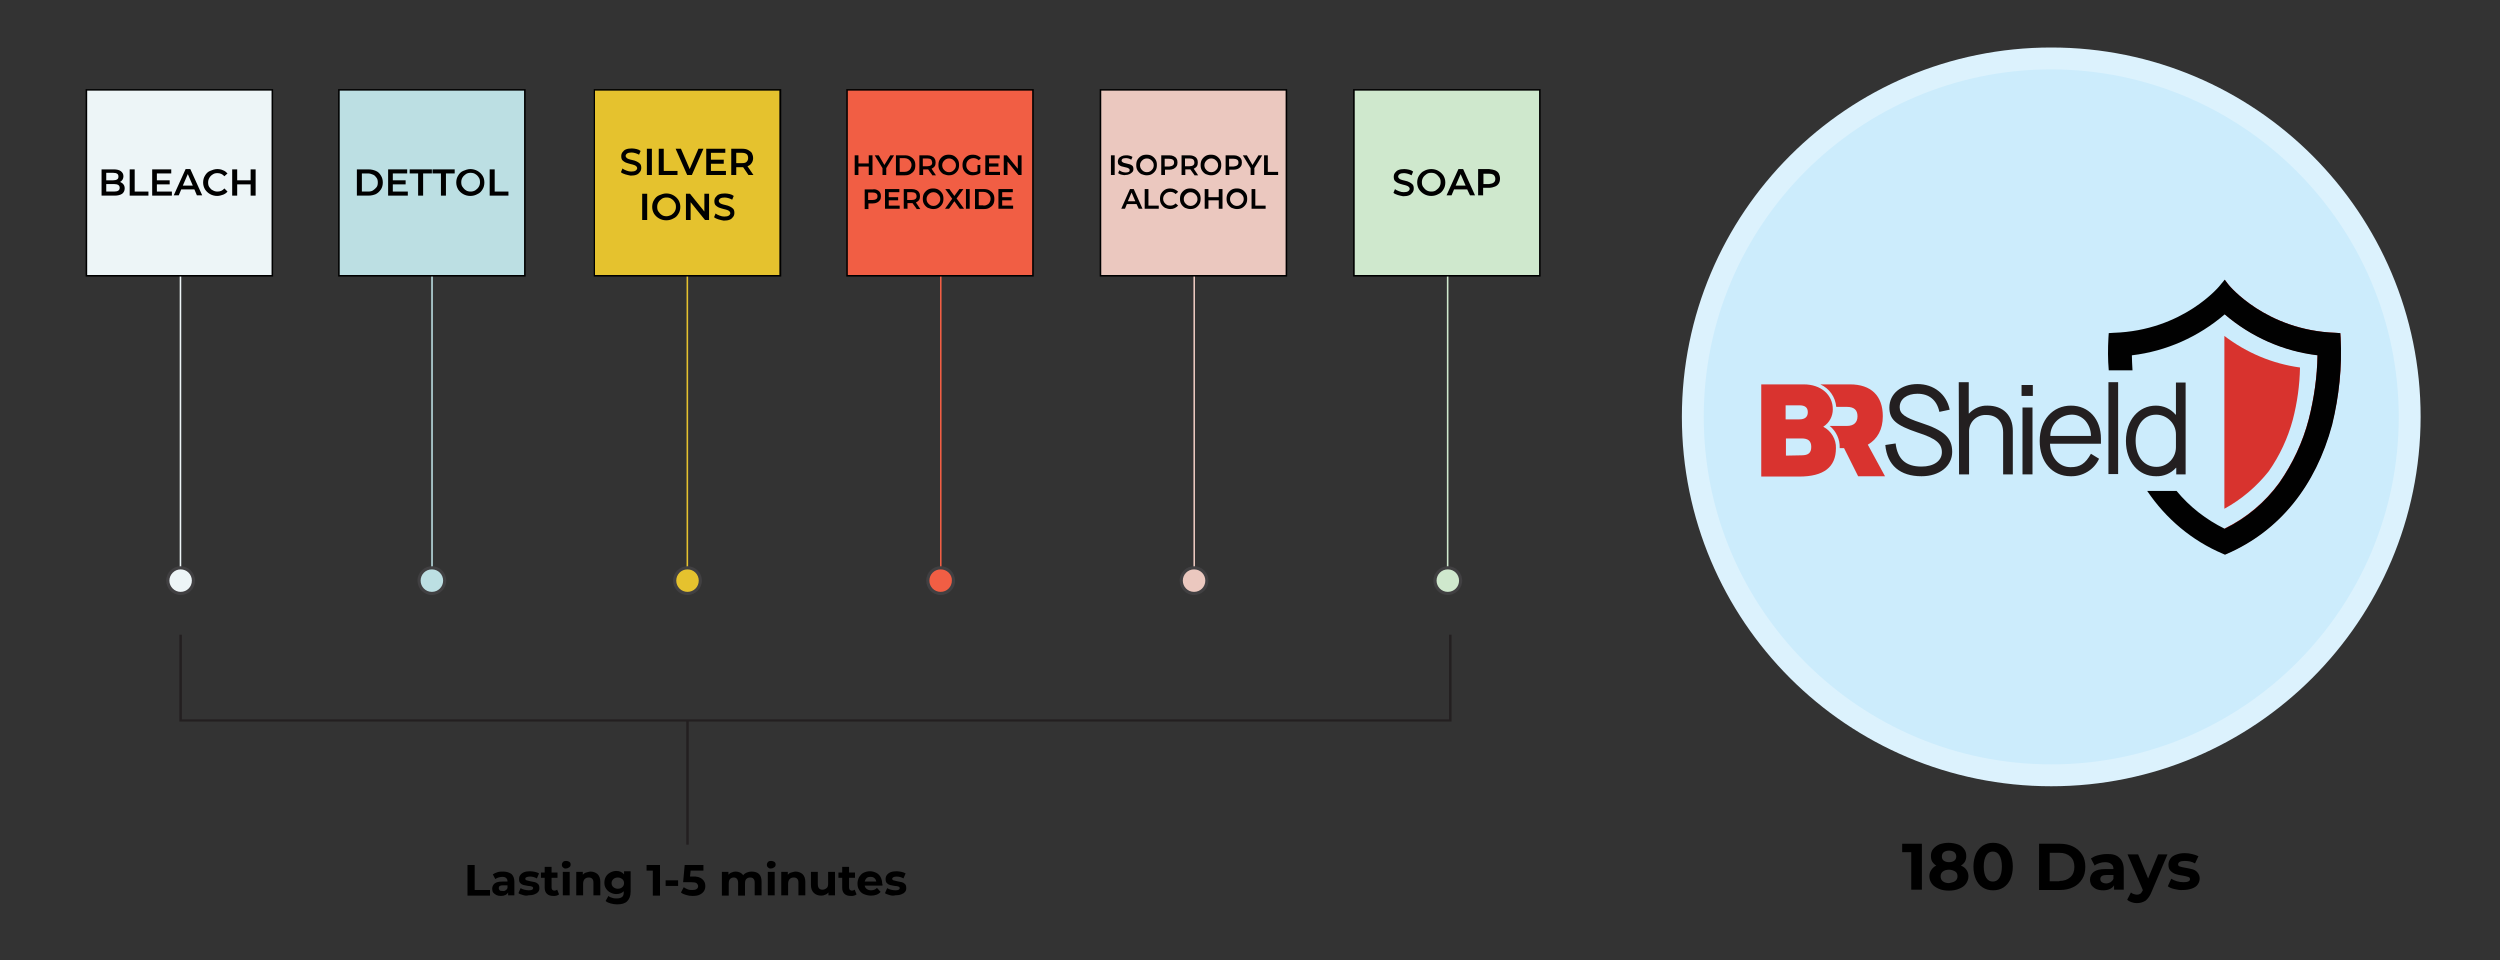 <?xml version="1.0" encoding="utf-8"?>
<!-- Generator: Adobe Illustrator 24.2.1, SVG Export Plug-In . SVG Version: 6.00 Build 0)  -->
<svg version="1.1" id="Layer_1" xmlns="http://www.w3.org/2000/svg" xmlns:xlink="http://www.w3.org/1999/xlink" x="0px" y="0px"
	 viewBox="0 0 800 307.3" style="enable-background:new 0 0 800 307.3;" xml:space="preserve">
<rect x="0" y="0" width="800" height="307.3" fill="#333333" stroke="none"/>
<style type="text/css">
	.st0{fill:#EBC8BF;}
	.st1{fill:#414042;}
	.st2{fill:#CCECFC;}
	.st3{fill:#DCF2FD;}
	.st4{fill:#D9332F;}
	.st5{fill:#231F20;}
	.st6{fill:#D8332E;}
	.st7{fill:#010101;}
	.st8{fill:#EDF5F7;}
	.st9{fill:#BCDFE3;}
	.st10{fill:#E5C22E;}
	.st11{fill:#F15E44;}
	.st12{fill:#CFE8CD;}
	.st13{fill:#EDF5F7;stroke:#000000;stroke-width:0.5;stroke-miterlimit:10;}
	.st14{fill:#BCDFE3;stroke:#000000;stroke-width:0.5;stroke-miterlimit:10;}
	.st15{fill:#E5C22E;stroke:#000000;stroke-width:0.5;stroke-miterlimit:10;}
	.st16{fill:#F15E44;stroke:#000000;stroke-width:0.5;stroke-miterlimit:10;}
	.st17{fill:#EBC8BF;stroke:#000000;stroke-width:0.5;stroke-miterlimit:10;}
	.st18{fill:#CFE8CD;stroke:#000000;stroke-width:0.5;stroke-miterlimit:10;}
</style>
<g>
	<rect x="381.9" y="88.2" class="st0" width="0.5" height="93.5"/>
</g>
<g>
	<circle class="st0" cx="382.1" cy="185.8" r="4.1"/>
</g>
<g>
	<path class="st1" d="M382.1,190.4c-2.6,0-4.6-2.1-4.6-4.6c0-2.6,2.1-4.6,4.6-4.6c2.6,0,4.6,2.1,4.6,4.6c0,0,0,0,0,0
		C386.7,188.3,384.7,190.4,382.1,190.4z M382.1,182.2c-2,0-3.6,1.6-3.6,3.6s1.6,3.6,3.6,3.6c2,0,3.6-1.6,3.6-3.6c0,0,0,0,0,0
		C385.7,183.8,384.1,182.2,382.1,182.2L382.1,182.2L382.1,182.2z"/>
</g>
<g>
	<circle class="st2" cx="656.4" cy="133.4" r="114.7"/>
</g>
<g>
	<path class="st3" d="M656.4,251.6c-65.3,0-118.2-52.9-118.2-118.2c0-65.3,52.9-118.2,118.2-118.2c65.3,0,118.2,52.9,118.2,118.2
		c0,0,0,0,0,0C774.5,198.7,721.6,251.6,656.4,251.6z M656.4,22.2C595,22.2,545.2,72,545.2,133.4c0,61.4,49.8,111.2,111.2,111.2
		c61.4,0,111.2-49.8,111.2-111.2c0,0,0,0,0,0C767.5,72.1,717.8,22.3,656.4,22.2z"/>
</g>
<g>
	<path class="st4" d="M563.7,123h13.5c5.5,0,9.3,3.3,9.3,8c0,2.2-1.1,4.3-3,5.5v0.1c2.5,1.3,4.1,4,4,6.8c0,6.1-3.9,9.1-11.8,9.1
		h-12.1V123z M575.8,134.2c1.8,0,2.7-0.8,2.7-2.3s-0.9-2.2-2.7-2.2h-4.4v4.5H575.8z M576.5,145.7c2.2,0,3.1-0.8,3.1-2.7
		s-1-2.7-3.1-2.7h-5v5.5L576.5,145.7z"/>
</g>
<g>
	<path class="st4" d="M597.7,142.3L597.7,142.3c3.1-1.8,4.8-4.9,4.8-9.1c0-6.6-3.8-10.2-10.5-10.2h-9.5c2.9,1.3,4.8,4,5.1,7.2h3.4
		c2.3,0,3.4,1,3.4,3s-1.2,3.1-3.4,3.1h-5.5c2.1,1.7,3.3,4.3,3.2,7v0.1h1.4l4.5,9h8.6L597.7,142.3z"/>
</g>
<g>
	<path class="st5" d="M606.6,141.9c0.6,5,3.2,7.4,8.3,7.4c3.9,0,6.5-1.8,6.5-4.6s-1.9-4.4-7.8-6.3c-6.8-2.3-9-4.1-9-8
		c0-4.4,3.8-7.5,9-7.5s9.3,3.2,10.3,8.2l-3.3,0.7c-0.8-3.8-3.3-5.8-7-5.8c-3.4,0-5.7,1.7-5.7,4.3c0,2.1,1.6,3.3,6.8,5
		c7.4,2.4,10,4.8,10,9.3s-4,7.8-9.8,7.8c-6.9,0-11-3.5-11.6-10L606.6,141.9z"/>
</g>
<g>
	<path class="st5" d="M626.8,122.3h3.2v10h0.1c1.5-1.6,3.7-2.6,5.9-2.5c5,0,8.1,3.1,8.1,8.1v13.9H641v-13.4c0-3.5-2.1-5.6-5.3-5.6
		c-2.9-0.2-5.5,2-5.6,5c0,0.2,0,0.4,0,0.6v13.4h-3.2L626.8,122.3z"/>
</g>
<g>
	<path class="st5" d="M646.9,123.2h3.6v3.5h-3.6V123.2z M647.2,130.4h3.2v21.4h-3.2V130.4z"/>
</g>
<g>
	<path class="st5" d="M662.7,129.8c5.7,0,9.6,4.3,9.6,10.6v1.6H656c0.1,4.1,2.7,7.5,6.6,7.5c3,0,4.7-1.1,6.5-4.3l2.6,1.6
		c-1.6,3.5-5.2,5.7-9.1,5.6c-5.9,0-9.9-4.6-9.9-11.3S656.9,129.8,662.7,129.8z M669.1,139.5c0-1.8-0.6-3.5-1.8-4.9
		c-1.2-1.3-2.8-2-4.6-1.9c-3.7,0.2-6.6,3.1-6.6,6.8H669.1z"/>
</g>
<g>
	<path class="st5" d="M674.7,122.3h3.1v29.4h-3.1V122.3z"/>
</g>
<g>
	<path class="st5" d="M689.9,129.8c2.4,0,4.7,1,6.3,2.9h0.1v-10.3h3.1v29.4h-3v-2.1h-0.1c-1.6,1.8-4,2.8-6.4,2.7
		c-5.6,0-9.6-4.6-9.6-11.3S684.4,129.8,689.9,129.8z M696.3,139c0-3.5-2.9-6.3-6.3-6.3c0,0,0,0-0.1,0c-3.8,0-6.5,3.3-6.5,8.3
		s2.6,8.4,6.7,8.4c3.4,0,6.2-2.8,6.2-6.3V139z"/>
</g>
<g>
	<path class="st6" d="M711.8,162.8c5.5-3,10.3-7.1,14.2-12c3.5-5,6.1-10.6,7.7-16.5c1.4-5.4,2.2-11,2.3-16.7
		c-8.8-1.2-17.1-4.7-24.2-10.1L711.8,162.8z"/>
</g>
<g>
	<path class="st6" d="M749,108.1l-0.1-1.5l-1.5-0.1c-22.4-0.8-34.1-15.2-34.2-15.3l-1.3-1.7l0,0v11c8.4,7.2,18.7,11.8,29.7,13.1
		c-0.1,6.9-1.1,13.8-2.8,20.5c-1.9,7.3-5.1,14.1-9.4,20.3c-4.5,6.2-10.5,11.3-17.5,14.7v8.3l0.7-0.3c16.7-7.3,28.3-21.6,33.6-41.3
		C748.5,126.8,749.5,117.4,749,108.1"/>
</g>
<g>
	<path class="st7" d="M749,108.1l-0.1-1.5l-1.5-0.1c-22.4-0.8-34.1-15.2-34.2-15.3l-1.3-1.7l-1.4,1.7c-0.1,0.2-11.8,14.6-34.2,15.3
		l-1.5,0.1l-0.1,1.5c-0.2,3.5-0.2,6.9,0.1,10.4h7.6c-0.1-1.8-0.2-3.5-0.2-4.8c11-1.3,21.3-5.9,29.7-13.1
		c8.4,7.2,18.7,11.8,29.7,13.1c-0.1,6.9-1.1,13.8-2.8,20.5c-1.9,7.3-5.1,14.1-9.4,20.3c-4.5,6.2-10.5,11.3-17.5,14.7
		c-5.9-2.9-11.2-7-15.4-12.1h-9.4c6,8.9,14.3,15.9,24.2,20.1l0.7,0.3l0.7-0.3c16.7-7.3,28.3-21.6,33.6-41.3
		C748.5,126.8,749.5,117.4,749,108.1"/>
</g>
<g>
	<rect x="57.5" y="88.2" class="st8" width="0.5" height="93.5"/>
</g>
<g>
	<circle class="st8" cx="57.8" cy="185.8" r="4.1"/>
</g>
<g>
	<path class="st1" d="M57.8,190.4c-2.6,0-4.6-2.1-4.6-4.6c0-2.6,2.1-4.6,4.6-4.6c2.5,0,4.6,2.1,4.6,4.6
		C62.4,188.4,60.4,190.4,57.8,190.4C57.8,190.4,57.8,190.4,57.8,190.4z M57.8,182.2c-2,0-3.6,1.7-3.6,3.6c0,2,1.7,3.6,3.6,3.6
		c2,0,3.6-1.6,3.6-3.6C61.4,183.8,59.8,182.2,57.8,182.2C57.8,182.2,57.8,182.2,57.8,182.2L57.8,182.2z"/>
</g>
<g>
	<rect x="138" y="88.2" class="st9" width="0.5" height="93.5"/>
</g>
<g>
	<circle class="st9" cx="138.2" cy="185.8" r="4.1"/>
</g>
<g>
	<path class="st1" d="M138.2,190.4c-2.6,0-4.6-2.1-4.6-4.6c0-2.6,2.1-4.6,4.6-4.6c2.6,0,4.6,2.1,4.6,4.6c0,0,0,0,0,0
		C142.8,188.3,140.8,190.4,138.2,190.4z M138.2,182.2c-2,0-3.6,1.6-3.6,3.6c0,2,1.6,3.6,3.6,3.6c2,0,3.6-1.6,3.6-3.6c0,0,0,0,0,0
		C141.8,183.8,140.2,182.2,138.2,182.2L138.2,182.2L138.2,182.2z"/>
</g>
<g>
	<rect x="219.7" y="88.2" class="st10" width="0.5" height="93.5"/>
</g>
<g>
	<circle class="st10" cx="220" cy="185.8" r="4.1"/>
</g>
<g>
	<path class="st1" d="M220,190.4c-2.6,0-4.6-2.1-4.6-4.6c0-2.6,2.1-4.6,4.6-4.6c2.6,0,4.6,2.1,4.6,4.6c0,0,0,0,0,0
		C224.6,188.3,222.5,190.4,220,190.4z M220,182.2c-2,0-3.6,1.6-3.6,3.6c0,2,1.6,3.6,3.6,3.6c2,0,3.6-1.6,3.6-3.6c0,0,0,0,0,0
		C223.6,183.8,222,182.2,220,182.2L220,182.2L220,182.2z"/>
</g>
<g>
	<rect x="300.8" y="88.2" class="st11" width="0.5" height="93.5"/>
</g>
<g>
	<circle class="st11" cx="301" cy="185.8" r="4.1"/>
</g>
<g>
	<path class="st1" d="M301,190.4c-2.6,0-4.6-2.1-4.6-4.6c0-2.6,2.1-4.6,4.6-4.6c2.6,0,4.6,2.1,4.6,4.6c0,0,0,0,0,0
		C305.7,188.3,303.6,190.4,301,190.4z M301,182.2c-2,0-3.6,1.6-3.6,3.6s1.6,3.6,3.6,3.6c2,0,3.6-1.6,3.6-3.6c0,0,0,0,0,0
		C304.7,183.8,303,182.2,301,182.2L301,182.2L301,182.2z"/>
</g>
<g>
	<polygon class="st5" points="464.5,230.9 57.4,230.9 57.4,203.1 58.2,203.1 58.2,230.2 463.7,230.2 463.7,203.1 464.5,203.1 	"/>
</g>
<g>
	<rect x="219.6" y="230.6" class="st5" width="0.8" height="39.7"/>
</g>
<g>
	<rect x="27.7" y="28.7" class="st8" width="59.5" height="59.5"/>
	<path d="M87.4,88.5h-60v-60h60V88.5z M27.9,88h59V29h-59V88z"/>
</g>
<g>
	<rect x="108.5" y="28.7" class="st9" width="59.5" height="59.5"/>
	<path d="M168.2,88.5h-60v-60h60V88.5z M108.7,88h59V29h-59V88z"/>
</g>
<g>
	<rect x="190.2" y="28.7" class="st10" width="59.5" height="59.5"/>
	<path d="M250,88.5h-60v-60h60V88.5z M190.4,88h59V29h-59V88z"/>
</g>
<g>
	<rect x="271" y="28.7" class="st11" width="59.5" height="59.5"/>
	<path d="M330.8,88.5h-60v-60h60V88.5z M271.3,88h59V29h-59V88z"/>
</g>
<g>
	<rect x="352.1" y="28.7" class="st0" width="59.5" height="59.5"/>
	<path d="M411.9,88.5h-60v-60h60V88.5z M352.4,88h59V29h-59V88z"/>
</g>
<g>
	<path d="M149.6,276.8h2.3v8h4.9v1.8h-7.2V276.8z"/>
	<path d="M163.7,279.7c0.6,0.6,0.9,1.4,0.9,2.5v4.3h-2v-0.9c-0.4,0.7-1.2,1.1-2.3,1.1c-0.6,0-1.1-0.1-1.5-0.3
		c-0.4-0.2-0.7-0.5-1-0.8c-0.2-0.3-0.3-0.7-0.3-1.2c0-0.7,0.3-1.3,0.8-1.7s1.3-0.6,2.4-0.6h1.7c0-0.5-0.1-0.8-0.4-1.1
		c-0.3-0.3-0.7-0.4-1.3-0.4c-0.4,0-0.8,0.1-1.2,0.2s-0.7,0.3-1,0.5l-0.8-1.5c0.4-0.3,0.9-0.5,1.5-0.7c0.6-0.2,1.2-0.2,1.8-0.2
		C162.1,278.9,163,279.2,163.7,279.7z M161.8,284.9c0.3-0.2,0.5-0.4,0.6-0.8v-0.8h-1.5c-0.9,0-1.3,0.3-1.3,0.9
		c0,0.3,0.1,0.5,0.3,0.7c0.2,0.2,0.5,0.2,0.9,0.2C161.2,285.2,161.5,285.1,161.8,284.9z"/>
	<path d="M167.3,286.4c-0.6-0.2-1.1-0.3-1.4-0.6l0.7-1.6c0.3,0.2,0.7,0.4,1.2,0.5c0.5,0.1,0.9,0.2,1.4,0.2c0.9,0,1.4-0.2,1.4-0.7
		c0-0.2-0.1-0.4-0.4-0.5c-0.3-0.1-0.6-0.2-1.2-0.2c-0.6-0.1-1.1-0.2-1.5-0.3s-0.7-0.3-1-0.6c-0.3-0.3-0.4-0.7-0.4-1.3
		c0-0.5,0.1-0.9,0.4-1.3c0.3-0.4,0.7-0.7,1.2-0.9c0.5-0.2,1.1-0.3,1.9-0.3c0.5,0,1.1,0.1,1.6,0.2c0.5,0.1,1,0.3,1.3,0.5l-0.7,1.6
		c-0.7-0.4-1.4-0.6-2.2-0.6c-0.5,0-0.8,0.1-1.1,0.2s-0.4,0.3-0.4,0.5c0,0.2,0.1,0.4,0.4,0.5c0.3,0.1,0.7,0.2,1.2,0.3
		c0.6,0.1,1.1,0.2,1.5,0.3c0.4,0.1,0.7,0.3,1,0.6c0.3,0.3,0.4,0.7,0.4,1.3c0,0.5-0.1,0.9-0.4,1.2c-0.3,0.4-0.7,0.6-1.2,0.8
		c-0.5,0.2-1.2,0.3-1.9,0.3C168.5,286.7,167.9,286.6,167.3,286.4z"/>
	<path d="M178.9,286.2c-0.2,0.2-0.5,0.3-0.8,0.4c-0.3,0.1-0.6,0.1-1,0.1c-0.9,0-1.6-0.2-2.1-0.7c-0.5-0.5-0.7-1.1-0.7-2v-3.1h-1.2
		v-1.7h1.2v-1.8h2.2v1.8h1.9v1.7h-1.9v3.1c0,0.3,0.1,0.6,0.2,0.7c0.2,0.2,0.4,0.3,0.7,0.3c0.3,0,0.6-0.1,0.9-0.3L178.9,286.2z"/>
	<path d="M180.2,277.6c-0.3-0.2-0.4-0.5-0.4-0.9c0-0.3,0.1-0.6,0.4-0.9s0.6-0.3,1-0.3c0.4,0,0.7,0.1,1,0.3c0.3,0.2,0.4,0.5,0.4,0.8
		c0,0.4-0.1,0.7-0.4,0.9c-0.3,0.2-0.6,0.4-1,0.4C180.8,278,180.5,277.9,180.2,277.6z M180.1,279h2.2v7.5h-2.2V279z"/>
	<path d="M191.2,279.7c0.6,0.6,0.9,1.4,0.9,2.5v4.3h-2.2v-4c0-0.6-0.1-1-0.4-1.3c-0.3-0.3-0.6-0.4-1.1-0.4c-0.6,0-1,0.2-1.3,0.5
		c-0.3,0.3-0.5,0.8-0.5,1.5v3.7h-2.2V279h2.1v0.9c0.3-0.3,0.6-0.6,1.1-0.7s0.9-0.3,1.4-0.3C189.8,278.9,190.6,279.2,191.2,279.7z"/>
	<path d="M201.8,279v6.3c0,1.4-0.4,2.4-1.1,3.1c-0.7,0.7-1.8,1-3.2,1c-0.7,0-1.4-0.1-2.1-0.3c-0.7-0.2-1.2-0.4-1.6-0.8l0.9-1.6
		c0.3,0.3,0.7,0.5,1.2,0.6c0.5,0.2,1,0.2,1.5,0.2c0.8,0,1.3-0.2,1.7-0.5c0.4-0.3,0.5-0.9,0.5-1.5v-0.3c-0.6,0.6-1.4,0.9-2.4,0.9
		c-0.7,0-1.3-0.2-1.9-0.5c-0.6-0.3-1-0.7-1.4-1.3s-0.5-1.2-0.5-1.9s0.2-1.4,0.5-1.9s0.8-1,1.4-1.3c0.6-0.3,1.2-0.5,1.9-0.5
		c1.1,0,1.9,0.4,2.5,1.1v-1H201.8z M199.1,283.9c0.4-0.3,0.6-0.8,0.6-1.3s-0.2-1-0.6-1.3s-0.8-0.5-1.4-0.5s-1.1,0.2-1.4,0.5
		c-0.4,0.3-0.6,0.8-0.6,1.3s0.2,1,0.6,1.3c0.4,0.3,0.8,0.5,1.4,0.5S198.8,284.2,199.1,283.9z"/>
	<path d="M211.2,276.8v9.8h-2.3v-8h-2v-1.8H211.2z"/>
	<path d="M213,281.7h4v1.8h-4V281.7z"/>
	<path d="M224.7,281.3c0.7,0.6,1,1.3,1,2.2c0,0.6-0.1,1.1-0.4,1.6s-0.8,0.9-1.4,1.2c-0.6,0.3-1.4,0.4-2.3,0.4c-0.7,0-1.4-0.1-2-0.3
		c-0.7-0.2-1.2-0.4-1.7-0.8l0.9-1.7c0.4,0.3,0.8,0.5,1.3,0.7c0.5,0.2,1,0.2,1.5,0.2c0.6,0,1-0.1,1.3-0.3c0.3-0.2,0.5-0.5,0.5-0.9
		c0-0.4-0.2-0.7-0.5-1c-0.3-0.2-0.9-0.3-1.8-0.3h-2.5l0.5-5.5h6v1.8H221l-0.2,1.9h0.8C223,280.4,224,280.7,224.7,281.3z"/>
	<path d="M242.9,279.7c0.6,0.6,0.8,1.4,0.8,2.5v4.3h-2.2v-4c0-0.6-0.1-1-0.4-1.3c-0.2-0.3-0.6-0.4-1.1-0.4c-0.5,0-0.9,0.2-1.2,0.5
		s-0.4,0.8-0.4,1.5v3.8h-2.2v-4c0-1.2-0.5-1.8-1.4-1.8c-0.5,0-0.9,0.2-1.2,0.5c-0.3,0.3-0.4,0.8-0.4,1.5v3.8H231V279h2.1v0.9
		c0.3-0.3,0.6-0.6,1-0.7c0.4-0.2,0.9-0.3,1.3-0.3c0.5,0,1,0.1,1.4,0.3s0.8,0.5,1,0.9c0.3-0.4,0.7-0.7,1.2-0.9c0.5-0.2,1-0.3,1.5-0.3
		C241.6,278.9,242.4,279.2,242.9,279.7z"/>
	<path d="M245.8,277.6c-0.3-0.2-0.4-0.5-0.4-0.9c0-0.3,0.1-0.6,0.4-0.9s0.6-0.3,1-0.3c0.4,0,0.7,0.1,1,0.3c0.3,0.2,0.4,0.5,0.4,0.8
		c0,0.4-0.1,0.7-0.4,0.9c-0.3,0.2-0.6,0.4-1,0.4C246.4,278,246.1,277.9,245.8,277.6z M245.7,279h2.2v7.5h-2.2V279z"/>
	<path d="M256.8,279.7c0.6,0.6,0.9,1.4,0.9,2.5v4.3h-2.2v-4c0-0.6-0.1-1-0.4-1.3c-0.3-0.3-0.6-0.4-1.1-0.4c-0.6,0-1,0.2-1.3,0.5
		c-0.3,0.3-0.5,0.8-0.5,1.5v3.7h-2.2V279h2.1v0.9c0.3-0.3,0.6-0.6,1.1-0.7s0.9-0.3,1.4-0.3C255.4,278.9,256.2,279.2,256.8,279.7z"/>
	<path d="M267.2,279v7.5h-2.1v-0.9c-0.3,0.3-0.6,0.6-1,0.7c-0.4,0.2-0.8,0.3-1.3,0.3c-1,0-1.8-0.3-2.4-0.9s-0.9-1.4-0.9-2.5V279h2.2
		v3.9c0,1.2,0.5,1.8,1.5,1.8c0.5,0,0.9-0.2,1.3-0.5s0.5-0.8,0.5-1.5V279H267.2z"/>
	<path d="M274.1,286.2c-0.2,0.2-0.5,0.3-0.8,0.4c-0.3,0.1-0.6,0.1-1,0.1c-0.9,0-1.6-0.2-2.1-0.7c-0.5-0.5-0.7-1.1-0.7-2v-3.1h-1.2
		v-1.7h1.2v-1.8h2.2v1.8h1.9v1.7h-1.9v3.1c0,0.3,0.1,0.6,0.2,0.7s0.4,0.3,0.7,0.3c0.3,0,0.6-0.1,0.9-0.3L274.1,286.2z"/>
	<path d="M282.4,283.4h-5.7c0.1,0.5,0.3,0.8,0.7,1.1s0.9,0.4,1.4,0.4c0.4,0,0.7-0.1,1-0.2c0.3-0.1,0.6-0.3,0.8-0.6l1.2,1.3
		c-0.7,0.8-1.7,1.2-3.1,1.2c-0.8,0-1.6-0.2-2.3-0.5s-1.2-0.8-1.5-1.4c-0.4-0.6-0.5-1.3-0.5-2c0-0.7,0.2-1.4,0.5-2
		c0.4-0.6,0.8-1.1,1.4-1.4c0.6-0.3,1.3-0.5,2.1-0.5c0.7,0,1.4,0.2,2,0.5s1.1,0.8,1.4,1.4s0.5,1.3,0.5,2.1
		C282.4,282.8,282.4,283,282.4,283.4z M277.3,281c-0.3,0.3-0.5,0.7-0.6,1.1h3.7c-0.1-0.5-0.3-0.9-0.6-1.1c-0.3-0.3-0.7-0.4-1.2-0.4
		C278,280.6,277.6,280.7,277.3,281z"/>
	<path d="M284.6,286.4c-0.6-0.2-1.1-0.3-1.4-0.6l0.7-1.6c0.3,0.2,0.7,0.4,1.2,0.5c0.5,0.1,0.9,0.2,1.4,0.2c0.9,0,1.4-0.2,1.4-0.7
		c0-0.2-0.1-0.4-0.4-0.5c-0.3-0.1-0.6-0.2-1.2-0.2c-0.6-0.1-1.1-0.2-1.5-0.3s-0.7-0.3-1-0.6c-0.3-0.3-0.4-0.7-0.4-1.3
		c0-0.5,0.1-0.9,0.4-1.3c0.3-0.4,0.7-0.7,1.2-0.9s1.2-0.3,1.9-0.3c0.5,0,1.1,0.1,1.6,0.2c0.5,0.1,1,0.3,1.3,0.5l-0.7,1.6
		c-0.7-0.4-1.4-0.6-2.2-0.6c-0.5,0-0.8,0.1-1,0.2c-0.2,0.1-0.4,0.3-0.4,0.5c0,0.2,0.1,0.4,0.4,0.5c0.3,0.1,0.7,0.2,1.2,0.3
		c0.6,0.1,1.1,0.2,1.5,0.3c0.4,0.1,0.7,0.3,1,0.6c0.3,0.3,0.4,0.7,0.4,1.3c0,0.5-0.1,0.9-0.4,1.2c-0.3,0.4-0.7,0.6-1.2,0.8
		c-0.5,0.2-1.2,0.3-1.9,0.3C285.8,286.7,285.2,286.6,284.6,286.4z"/>
</g>
<g>
	<path d="M615,270v14.7h-3.4v-12h-2.9V270H615z"/>
	<path d="M629.3,278.4c0.4,0.6,0.6,1.3,0.6,2c0,0.9-0.3,1.7-0.8,2.4c-0.5,0.7-1.2,1.2-2.2,1.6c-0.9,0.4-2,0.6-3.3,0.6
		c-1.2,0-2.3-0.2-3.2-0.6c-0.9-0.4-1.7-0.9-2.2-1.6c-0.5-0.7-0.8-1.5-0.8-2.4c0-0.8,0.2-1.4,0.6-2s0.9-1.1,1.6-1.4
		c-0.5-0.3-1-0.8-1.3-1.3c-0.3-0.5-0.4-1.1-0.4-1.8c0-0.9,0.2-1.6,0.7-2.2c0.5-0.6,1.1-1.1,2-1.5c0.9-0.3,1.8-0.5,2.9-0.5
		c1.1,0,2.1,0.2,3,0.5c0.9,0.3,1.5,0.8,2,1.5c0.5,0.6,0.7,1.4,0.7,2.2c0,0.7-0.1,1.2-0.4,1.8c-0.3,0.5-0.7,0.9-1.3,1.3
		C628.3,277.3,628.9,277.8,629.3,278.4z M625.7,281.9c0.5-0.4,0.7-0.9,0.7-1.5c0-0.6-0.2-1.2-0.7-1.5s-1.2-0.6-2-0.6
		c-0.8,0-1.5,0.2-2,0.6s-0.7,0.9-0.7,1.5c0,0.7,0.2,1.2,0.7,1.6c0.5,0.4,1.2,0.6,2,0.6C624.5,282.4,625.2,282.3,625.7,281.9z
		 M622,272.7c-0.4,0.3-0.6,0.8-0.6,1.4c0,0.6,0.2,1,0.6,1.3c0.4,0.3,1,0.5,1.7,0.5s1.3-0.2,1.7-0.5c0.4-0.3,0.6-0.8,0.6-1.3
		c0-0.6-0.2-1-0.6-1.4c-0.4-0.3-1-0.5-1.7-0.5C623,272.2,622.4,272.4,622,272.7z"/>
	<path d="M634.5,284c-1-0.6-1.7-1.5-2.2-2.6c-0.5-1.1-0.8-2.5-0.8-4.1s0.3-2.9,0.8-4.1c0.5-1.1,1.3-2,2.2-2.6c1-0.6,2-0.9,3.3-0.9
		s2.3,0.3,3.3,0.9s1.7,1.5,2.2,2.6c0.5,1.1,0.8,2.5,0.8,4.1s-0.3,2.9-0.8,4.1c-0.5,1.1-1.3,2-2.2,2.6c-1,0.6-2,0.9-3.3,0.9
		S635.4,284.6,634.5,284z M639.8,280.9c0.5-0.8,0.8-2,0.8-3.6c0-1.6-0.3-2.8-0.8-3.6c-0.5-0.8-1.2-1.2-2.1-1.2
		c-0.9,0-1.6,0.4-2.1,1.2c-0.5,0.8-0.8,2-0.8,3.6c0,1.6,0.3,2.8,0.8,3.6c0.5,0.8,1.2,1.2,2.1,1.2
		C638.6,282.1,639.3,281.7,639.8,280.9z"/>
	<path d="M652.5,270h6.7c1.6,0,3,0.3,4.2,0.9c1.2,0.6,2.2,1.5,2.9,2.6c0.7,1.1,1,2.4,1,3.9c0,1.5-0.3,2.8-1,3.9
		c-0.7,1.1-1.6,2-2.9,2.6c-1.2,0.6-2.6,0.9-4.2,0.9h-6.7V270z M659,281.9c1.5,0,2.6-0.4,3.5-1.2s1.3-1.9,1.3-3.3
		c0-1.4-0.4-2.5-1.3-3.3c-0.9-0.8-2-1.2-3.5-1.2h-3.1v9.1H659z"/>
	<path d="M678.2,274.5c0.9,0.8,1.4,2.1,1.4,3.8v6.4h-3.1v-1.4c-0.6,1-1.8,1.6-3.4,1.6c-0.9,0-1.6-0.1-2.3-0.4
		c-0.6-0.3-1.1-0.7-1.5-1.2c-0.3-0.5-0.5-1.1-0.5-1.8c0-1,0.4-1.9,1.2-2.5c0.8-0.6,2-0.9,3.7-0.9h2.6c0-0.7-0.2-1.3-0.7-1.6
		c-0.4-0.4-1.1-0.6-2-0.6c-0.6,0-1.2,0.1-1.8,0.3c-0.6,0.2-1.1,0.4-1.5,0.8l-1.2-2.3c0.6-0.4,1.4-0.8,2.2-1c0.9-0.2,1.7-0.4,2.7-0.4
		C676,273.2,677.3,273.6,678.2,274.5z M675.4,282.3c0.4-0.3,0.7-0.6,0.9-1.1V280h-2.2c-1.3,0-2,0.4-2,1.3c0,0.4,0.2,0.8,0.5,1
		c0.3,0.2,0.8,0.4,1.4,0.4C674.5,282.7,675,282.5,675.4,282.3z"/>
	<path d="M693.6,273.4l-5.1,12c-0.5,1.3-1.2,2.2-1.9,2.8c-0.8,0.5-1.7,0.8-2.8,0.8c-0.6,0-1.2-0.1-1.7-0.3c-0.6-0.2-1-0.4-1.4-0.8
		l1.2-2.3c0.3,0.2,0.5,0.4,0.9,0.5s0.7,0.2,1,0.2c0.4,0,0.8-0.1,1.1-0.3s0.5-0.6,0.8-1.1l0-0.1l-4.9-11.4h3.4l3.2,7.7l3.2-7.7H693.6
		z"/>
	<path d="M695.8,284.5c-0.9-0.2-1.6-0.5-2.1-0.9l1.1-2.4c0.5,0.3,1.1,0.6,1.8,0.8s1.4,0.3,2.1,0.3c1.4,0,2.1-0.3,2.1-1
		c0-0.3-0.2-0.6-0.6-0.7c-0.4-0.1-1-0.3-1.7-0.4c-0.9-0.1-1.7-0.3-2.3-0.5c-0.6-0.2-1.1-0.5-1.6-1s-0.7-1.1-0.7-2
		c0-0.7,0.2-1.3,0.6-1.9c0.4-0.6,1-1,1.8-1.3s1.7-0.5,2.8-0.5c0.8,0,1.6,0.1,2.4,0.3s1.4,0.4,2,0.7l-1.1,2.3c-1-0.6-2.1-0.8-3.3-0.8
		c-0.7,0-1.2,0.1-1.6,0.3c-0.3,0.2-0.5,0.4-0.5,0.8c0,0.4,0.2,0.6,0.6,0.7c0.4,0.1,1,0.3,1.8,0.4c0.9,0.2,1.7,0.3,2.3,0.5
		s1.1,0.5,1.5,1c0.4,0.5,0.7,1.1,0.7,1.9c0,0.7-0.2,1.3-0.6,1.9s-1,1-1.8,1.3c-0.8,0.3-1.8,0.5-2.9,0.5
		C697.6,284.9,696.7,284.7,695.8,284.5z"/>
</g>
<g>
	<path d="M39.5,59c0.3,0.4,0.4,0.8,0.4,1.3c0,0.7-0.3,1.3-0.8,1.7c-0.6,0.4-1.4,0.6-2.4,0.6h-4.2v-8.4h3.9c1,0,1.8,0.2,2.3,0.6
		c0.5,0.4,0.8,0.9,0.8,1.6c0,0.4-0.1,0.8-0.3,1.1c-0.2,0.3-0.5,0.6-0.8,0.7C38.8,58.4,39.2,58.6,39.5,59z M34,55.4v2.3h2.2
		c0.5,0,1-0.1,1.3-0.3c0.3-0.2,0.4-0.5,0.4-0.9c0-0.4-0.1-0.7-0.4-0.9s-0.7-0.3-1.3-0.3H34z M38.3,60.1c0-0.8-0.6-1.2-1.8-1.2H34
		v2.4h2.5C37.7,61.3,38.3,60.9,38.3,60.1z"/>
	<path d="M41.5,54.2h1.6v7.1h4.4v1.3h-6V54.2z"/>
	<path d="M55,61.3v1.3h-6.3v-8.4h6.1v1.3h-4.6v2.2h4.1v1.3h-4.1v2.3H55z"/>
	<path d="M62.2,60.6H58l-0.8,1.9h-1.6l3.8-8.4h1.5l3.8,8.4H63L62.2,60.6z M61.7,59.4l-1.6-3.7l-1.6,3.7H61.7z"/>
	<path d="M67.2,62.1c-0.7-0.4-1.2-0.9-1.6-1.5c-0.4-0.7-0.6-1.4-0.6-2.2c0-0.8,0.2-1.6,0.6-2.2c0.4-0.7,0.9-1.2,1.6-1.5
		s1.5-0.6,2.3-0.6c0.7,0,1.3,0.1,1.9,0.4c0.6,0.2,1,0.6,1.4,1l-1,0.9c-0.6-0.7-1.4-1-2.2-1c-0.6,0-1.1,0.1-1.5,0.4
		c-0.5,0.3-0.8,0.6-1.1,1.1s-0.4,1-0.4,1.5c0,0.6,0.1,1.1,0.4,1.5s0.6,0.8,1.1,1c0.5,0.3,1,0.4,1.5,0.4c0.9,0,1.6-0.3,2.2-1l1,1
		c-0.4,0.5-0.9,0.8-1.4,1c-0.6,0.2-1.2,0.4-1.9,0.4C68.7,62.7,67.9,62.5,67.2,62.1z"/>
	<path d="M81.8,54.2v8.4h-1.6V59h-4.3v3.6h-1.6v-8.4h1.6v3.5h4.3v-3.5H81.8z"/>
</g>
<g>
	<path d="M114.2,54.2h3.7c0.9,0,1.7,0.2,2.4,0.5s1.2,0.8,1.6,1.5c0.4,0.6,0.6,1.4,0.6,2.2s-0.2,1.6-0.6,2.2
		c-0.4,0.6-0.9,1.1-1.6,1.5c-0.7,0.3-1.5,0.5-2.4,0.5h-3.7V54.2z M117.8,61.3c0.6,0,1.2-0.1,1.6-0.4s0.8-0.6,1.1-1
		c0.3-0.4,0.4-0.9,0.4-1.5s-0.1-1.1-0.4-1.5c-0.3-0.4-0.6-0.8-1.1-1c-0.5-0.2-1-0.4-1.6-0.4h-2v5.8H117.8z"/>
	<path d="M130.5,61.3v1.3h-6.3v-8.4h6.1v1.3h-4.6v2.2h4.1v1.3h-4.1v2.3H130.5z"/>
	<path d="M133.9,55.5h-2.8v-1.3h7.1v1.3h-2.8v7.1h-1.6V55.5z"/>
	<path d="M141.2,55.5h-2.8v-1.3h7.1v1.3h-2.8v7.1h-1.6V55.5z"/>
	<path d="M148.2,62.1c-0.7-0.4-1.2-0.9-1.6-1.5c-0.4-0.7-0.6-1.4-0.6-2.2c0-0.8,0.2-1.6,0.6-2.2c0.4-0.7,0.9-1.2,1.6-1.5
		s1.5-0.6,2.3-0.6s1.6,0.2,2.3,0.6c0.7,0.4,1.2,0.9,1.6,1.5s0.6,1.4,0.6,2.2c0,0.8-0.2,1.6-0.6,2.2c-0.4,0.7-0.9,1.2-1.6,1.5
		c-0.7,0.4-1.5,0.6-2.3,0.6S148.9,62.5,148.2,62.1z M152.1,60.9c0.4-0.3,0.8-0.6,1.1-1.1c0.3-0.5,0.4-1,0.4-1.5
		c0-0.6-0.1-1.1-0.4-1.5c-0.3-0.5-0.6-0.8-1.1-1.1c-0.4-0.3-1-0.4-1.5-0.4s-1.1,0.1-1.5,0.4c-0.4,0.3-0.8,0.6-1.1,1.1
		s-0.4,1-0.4,1.5c0,0.6,0.1,1.1,0.4,1.5s0.6,0.8,1.1,1.1c0.4,0.3,1,0.4,1.5,0.4S151.6,61.2,152.1,60.9z"/>
	<path d="M156.7,54.2h1.6v7.1h4.4v1.3h-6V54.2z"/>
</g>
<g>
	<path d="M200.1,55.8c-0.6-0.2-1.1-0.4-1.4-0.7l0.5-1.2c0.3,0.3,0.8,0.5,1.3,0.7s1,0.3,1.5,0.3c0.6,0,1.1-0.1,1.4-0.3
		c0.3-0.2,0.5-0.5,0.5-0.8c0-0.2-0.1-0.4-0.3-0.6c-0.2-0.2-0.4-0.3-0.7-0.4c-0.3-0.1-0.6-0.2-1.1-0.3c-0.6-0.2-1.2-0.3-1.6-0.5
		c-0.4-0.2-0.7-0.4-1-0.7s-0.4-0.8-0.4-1.3c0-0.5,0.1-0.9,0.4-1.3c0.3-0.4,0.6-0.7,1.1-0.9c0.5-0.2,1.1-0.3,1.9-0.3
		c0.5,0,1,0.1,1.5,0.2c0.5,0.1,0.9,0.3,1.3,0.6l-0.5,1.2c-0.4-0.2-0.8-0.4-1.2-0.5c-0.4-0.1-0.8-0.2-1.2-0.2c-0.6,0-1.1,0.1-1.4,0.3
		c-0.3,0.2-0.5,0.5-0.5,0.8c0,0.2,0.1,0.4,0.3,0.6c0.2,0.2,0.4,0.3,0.7,0.4s0.6,0.2,1.1,0.3c0.6,0.1,1.1,0.3,1.5,0.5
		c0.4,0.2,0.7,0.4,1,0.7c0.3,0.3,0.4,0.8,0.4,1.3c0,0.5-0.1,0.9-0.4,1.3s-0.6,0.7-1.1,0.9c-0.5,0.2-1.1,0.3-1.9,0.3
		C201.4,56.1,200.7,56,200.1,55.8z"/>
	<path d="M207,47.6h1.6V56H207V47.6z"/>
	<path d="M210.8,47.6h1.6v7.1h4.4V56h-6V47.6z"/>
	<path d="M225.1,47.6l-3.7,8.4h-1.5l-3.7-8.4h1.7l2.8,6.5l2.8-6.5H225.1z"/>
	<path d="M232.3,54.7V56h-6.3v-8.4h6.1v1.3h-4.6v2.2h4.1v1.3h-4.1v2.3H232.3z"/>
	<path d="M239.5,56l-1.7-2.5c-0.1,0-0.2,0-0.3,0h-1.9V56H234v-8.4h3.5c0.7,0,1.4,0.1,1.9,0.4s1,0.6,1.2,1s0.4,1,0.4,1.6
		c0,0.6-0.2,1.2-0.5,1.6c-0.3,0.5-0.8,0.8-1.3,1l1.9,2.8H239.5z M238.9,49.3c-0.4-0.3-0.9-0.4-1.5-0.4h-1.8v3.3h1.8
		c0.7,0,1.2-0.1,1.5-0.4s0.5-0.7,0.5-1.2S239.3,49.6,238.9,49.3z"/>
	<path d="M205.5,62h1.6v8.4h-1.6V62z"/>
	<path d="M210.9,69.9c-0.7-0.4-1.2-0.9-1.6-1.5c-0.4-0.7-0.6-1.4-0.6-2.2c0-0.8,0.2-1.6,0.6-2.2c0.4-0.7,0.9-1.2,1.6-1.5
		s1.5-0.6,2.3-0.6s1.6,0.2,2.3,0.6c0.7,0.4,1.2,0.9,1.6,1.5c0.4,0.7,0.6,1.4,0.6,2.2c0,0.8-0.2,1.6-0.6,2.2
		c-0.4,0.7-0.9,1.2-1.6,1.5c-0.7,0.4-1.5,0.6-2.3,0.6S211.6,70.3,210.9,69.9z M214.8,68.8c0.4-0.3,0.8-0.6,1.1-1.1
		c0.3-0.5,0.4-1,0.4-1.5c0-0.6-0.1-1.1-0.4-1.5c-0.3-0.5-0.6-0.8-1.1-1.1c-0.4-0.3-1-0.4-1.5-0.4s-1.1,0.1-1.5,0.4
		c-0.4,0.3-0.8,0.6-1.1,1.1s-0.4,1-0.4,1.5c0,0.6,0.1,1.1,0.4,1.5s0.6,0.8,1.1,1.1c0.4,0.3,1,0.4,1.5,0.4S214.3,69,214.8,68.8z"/>
	<path d="M226.9,62v8.4h-1.3l-4.6-5.7v5.7h-1.5V62h1.3l4.6,5.7V62H226.9z"/>
	<path d="M229.9,70.2c-0.6-0.2-1.1-0.4-1.4-0.7l0.5-1.2c0.3,0.3,0.8,0.5,1.3,0.7s1,0.3,1.5,0.3c0.6,0,1.1-0.1,1.4-0.3
		c0.3-0.2,0.5-0.5,0.5-0.8c0-0.2-0.1-0.4-0.3-0.6c-0.2-0.2-0.4-0.3-0.7-0.4c-0.3-0.1-0.6-0.2-1.1-0.3c-0.6-0.2-1.2-0.3-1.6-0.5
		c-0.4-0.2-0.7-0.4-1-0.7s-0.4-0.8-0.4-1.3c0-0.5,0.1-0.9,0.4-1.3c0.3-0.4,0.6-0.7,1.1-0.9c0.5-0.2,1.1-0.3,1.9-0.3
		c0.5,0,1,0.1,1.5,0.2c0.5,0.1,0.9,0.3,1.3,0.6l-0.5,1.2c-0.4-0.2-0.8-0.4-1.2-0.5c-0.4-0.1-0.8-0.2-1.2-0.2c-0.6,0-1.1,0.1-1.4,0.3
		c-0.3,0.2-0.5,0.5-0.5,0.8c0,0.2,0.1,0.4,0.3,0.6c0.2,0.2,0.4,0.3,0.7,0.4s0.6,0.2,1.1,0.3c0.6,0.1,1.1,0.3,1.5,0.5
		c0.4,0.2,0.7,0.4,1,0.7c0.3,0.3,0.4,0.8,0.4,1.3c0,0.5-0.1,0.9-0.4,1.3s-0.6,0.7-1.1,0.9c-0.5,0.2-1.1,0.3-1.9,0.3
		C231.1,70.5,230.5,70.4,229.9,70.2z"/>
</g>
<g>
	<path d="M279.2,49.7V56H278v-2.7h-3.3V56h-1.2v-6.3h1.2v2.6h3.3v-2.6H279.2z"/>
	<path d="M283.6,53.8V56h-1.2v-2.2l-2.5-4.1h1.3l1.8,3.1l1.9-3.1h1.2L283.6,53.8z"/>
	<path d="M286.7,49.7h2.8c0.7,0,1.3,0.1,1.8,0.4c0.5,0.3,0.9,0.6,1.2,1.1c0.3,0.5,0.4,1,0.4,1.7s-0.1,1.2-0.4,1.7
		c-0.3,0.5-0.7,0.8-1.2,1.1s-1.1,0.4-1.8,0.4h-2.8V49.7z M289.4,55c0.5,0,0.9-0.1,1.2-0.3c0.4-0.2,0.6-0.4,0.8-0.8s0.3-0.7,0.3-1.1
		c0-0.4-0.1-0.8-0.3-1.1s-0.5-0.6-0.8-0.8c-0.4-0.2-0.8-0.3-1.2-0.3h-1.5V55H289.4z"/>
	<path d="M298.3,56l-1.3-1.8c-0.1,0-0.1,0-0.2,0h-1.4V56h-1.2v-6.3h2.6c0.5,0,1,0.1,1.4,0.3c0.4,0.2,0.7,0.4,0.9,0.8
		c0.2,0.3,0.3,0.7,0.3,1.2c0,0.5-0.1,0.9-0.3,1.2s-0.6,0.6-1,0.8l1.4,2.1H298.3z M297.9,51c-0.3-0.2-0.7-0.3-1.2-0.3h-1.4v2.5h1.4
		c0.5,0,0.9-0.1,1.2-0.3c0.3-0.2,0.4-0.5,0.4-0.9C298.2,51.5,298.1,51.2,297.9,51z"/>
	<path d="M301.9,55.7c-0.5-0.3-0.9-0.7-1.2-1.2s-0.4-1-0.4-1.7c0-0.6,0.1-1.2,0.4-1.7s0.7-0.9,1.2-1.2c0.5-0.3,1.1-0.4,1.7-0.4
		s1.2,0.1,1.7,0.4s0.9,0.7,1.2,1.2c0.3,0.5,0.4,1,0.4,1.7c0,0.6-0.1,1.2-0.4,1.7c-0.3,0.5-0.7,0.9-1.2,1.2c-0.5,0.3-1.1,0.4-1.7,0.4
		S302.5,55.9,301.9,55.7z M304.8,54.8c0.3-0.2,0.6-0.5,0.8-0.8s0.3-0.7,0.3-1.1c0-0.4-0.1-0.8-0.3-1.1s-0.5-0.6-0.8-0.8
		c-0.3-0.2-0.7-0.3-1.1-0.3s-0.8,0.1-1.1,0.3c-0.3,0.2-0.6,0.5-0.8,0.8c-0.2,0.3-0.3,0.7-0.3,1.1c0,0.4,0.1,0.8,0.3,1.1
		c0.2,0.3,0.5,0.6,0.8,0.8c0.3,0.2,0.7,0.3,1.1,0.3S304.5,55,304.8,54.8z"/>
	<path d="M312.6,52.8h1.1v2.5c-0.3,0.3-0.7,0.5-1.1,0.6s-0.9,0.2-1.3,0.2c-0.6,0-1.2-0.1-1.7-0.4c-0.5-0.3-0.9-0.7-1.2-1.2
		c-0.3-0.5-0.4-1-0.4-1.7c0-0.6,0.1-1.2,0.4-1.7c0.3-0.5,0.7-0.9,1.2-1.2c0.5-0.3,1.1-0.4,1.8-0.4c0.5,0,1,0.1,1.4,0.3
		s0.8,0.4,1.1,0.8l-0.7,0.7c-0.5-0.5-1.1-0.7-1.7-0.7c-0.4,0-0.8,0.1-1.2,0.3c-0.3,0.2-0.6,0.4-0.8,0.8c-0.2,0.3-0.3,0.7-0.3,1.2
		c0,0.4,0.1,0.8,0.3,1.1c0.2,0.3,0.5,0.6,0.8,0.8c0.3,0.2,0.7,0.3,1.2,0.3c0.5,0,0.9-0.1,1.3-0.3V52.8z"/>
	<path d="M320,55v1h-4.7v-6.3h4.6v1h-3.4v1.6h3v1h-3V55H320z"/>
	<path d="M326.9,49.7V56h-1l-3.5-4.3V56h-1.2v-6.3h1l3.5,4.3v-4.3H326.9z"/>
	<path d="M280.7,60.8c0.4,0.2,0.7,0.4,0.9,0.8c0.2,0.3,0.3,0.7,0.3,1.2c0,0.5-0.1,0.9-0.3,1.2c-0.2,0.3-0.5,0.6-0.9,0.8
		c-0.4,0.2-0.9,0.3-1.4,0.3h-1.4v1.8h-1.2v-6.3h2.6C279.8,60.5,280.3,60.6,280.7,60.8z M280.4,63.7c0.3-0.2,0.4-0.5,0.4-0.9
		c0-0.4-0.1-0.7-0.4-0.9c-0.3-0.2-0.7-0.3-1.2-0.3h-1.4V64h1.4C279.7,64,280.1,63.9,280.4,63.7z"/>
	<path d="M287.9,65.8v1h-4.7v-6.3h4.6v1h-3.4v1.6h3v1h-3v1.7H287.9z"/>
	<path d="M293.3,66.8l-1.3-1.8c-0.1,0-0.1,0-0.2,0h-1.4v1.8h-1.2v-6.3h2.6c0.5,0,1,0.1,1.4,0.3c0.4,0.2,0.7,0.4,0.9,0.8
		c0.2,0.3,0.3,0.7,0.3,1.2c0,0.5-0.1,0.9-0.3,1.2c-0.2,0.3-0.6,0.6-1,0.8l1.4,2.1H293.3z M292.9,61.8c-0.3-0.2-0.7-0.3-1.2-0.3h-1.4
		V64h1.4c0.5,0,0.9-0.1,1.2-0.3c0.3-0.2,0.4-0.5,0.4-0.9C293.3,62.3,293.1,62,292.9,61.8z"/>
	<path d="M296.9,66.5c-0.5-0.3-0.9-0.7-1.2-1.2s-0.4-1-0.4-1.7c0-0.6,0.1-1.2,0.4-1.7s0.7-0.9,1.2-1.2c0.5-0.3,1.1-0.4,1.7-0.4
		s1.2,0.1,1.7,0.4s0.9,0.7,1.2,1.2c0.3,0.5,0.4,1,0.4,1.7c0,0.6-0.1,1.2-0.4,1.7c-0.3,0.5-0.7,0.9-1.2,1.2c-0.5,0.3-1.1,0.4-1.7,0.4
		S297.5,66.7,296.9,66.5z M299.8,65.6c0.3-0.2,0.6-0.5,0.8-0.8s0.3-0.7,0.3-1.1c0-0.4-0.1-0.8-0.3-1.1s-0.5-0.6-0.8-0.8
		c-0.3-0.2-0.7-0.3-1.1-0.3s-0.8,0.1-1.1,0.3c-0.3,0.2-0.6,0.5-0.8,0.8c-0.2,0.3-0.3,0.7-0.3,1.1c0,0.4,0.1,0.8,0.3,1.1
		c0.2,0.3,0.5,0.6,0.8,0.8c0.3,0.2,0.7,0.3,1.1,0.3S299.5,65.8,299.8,65.6z"/>
	<path d="M307.1,66.8l-1.7-2.4l-1.7,2.4h-1.3l2.3-3.2l-2.2-3.1h1.3l1.6,2.2l1.6-2.2h1.3l-2.2,3l2.4,3.3H307.1z"/>
	<path d="M309.1,60.5h1.2v6.3h-1.2V60.5z"/>
	<path d="M312,60.5h2.8c0.7,0,1.3,0.1,1.8,0.4c0.5,0.3,0.9,0.6,1.2,1.1c0.3,0.5,0.4,1,0.4,1.7c0,0.6-0.1,1.2-0.4,1.7
		c-0.3,0.5-0.7,0.8-1.2,1.1s-1.1,0.4-1.8,0.4H312V60.5z M314.7,65.8c0.5,0,0.9-0.1,1.2-0.3c0.4-0.2,0.6-0.4,0.8-0.8s0.3-0.7,0.3-1.1
		c0-0.4-0.1-0.8-0.3-1.1s-0.5-0.6-0.8-0.8c-0.4-0.2-0.8-0.3-1.2-0.3h-1.5v4.3H314.7z"/>
	<path d="M324.2,65.8v1h-4.7v-6.3h4.6v1h-3.4v1.6h3v1h-3v1.7H324.2z"/>
</g>
<g>
	<path d="M355.5,49.7h1.2V56h-1.2V49.7z"/>
	<path d="M358.9,55.9c-0.5-0.1-0.8-0.3-1.1-0.5l0.4-0.9c0.3,0.2,0.6,0.4,0.9,0.5s0.8,0.2,1.1,0.2c0.5,0,0.8-0.1,1-0.2
		c0.2-0.1,0.3-0.3,0.3-0.6c0-0.2-0.1-0.3-0.2-0.4s-0.3-0.2-0.5-0.3c-0.2-0.1-0.5-0.1-0.8-0.2c-0.5-0.1-0.9-0.2-1.2-0.3
		c-0.3-0.1-0.6-0.3-0.8-0.5s-0.3-0.6-0.3-1c0-0.3,0.1-0.7,0.3-1c0.2-0.3,0.5-0.5,0.9-0.7s0.8-0.3,1.4-0.3c0.4,0,0.8,0,1.1,0.1
		s0.7,0.2,1,0.4l-0.4,0.9c-0.3-0.2-0.6-0.3-0.9-0.4c-0.3-0.1-0.6-0.1-0.9-0.1c-0.5,0-0.8,0.1-1,0.2c-0.2,0.2-0.3,0.4-0.3,0.6
		c0,0.2,0.1,0.3,0.2,0.4c0.1,0.1,0.3,0.2,0.5,0.3c0.2,0.1,0.5,0.1,0.8,0.2c0.5,0.1,0.9,0.2,1.2,0.3c0.3,0.1,0.6,0.3,0.8,0.5
		s0.3,0.6,0.3,1c0,0.3-0.1,0.7-0.3,0.9s-0.5,0.5-0.9,0.7c-0.4,0.2-0.9,0.3-1.4,0.3C359.8,56.1,359.4,56,358.9,55.9z"/>
	<path d="M365.2,55.7c-0.5-0.3-0.9-0.7-1.2-1.2s-0.4-1-0.4-1.7c0-0.6,0.1-1.2,0.4-1.7s0.7-0.9,1.2-1.2c0.5-0.3,1.1-0.4,1.7-0.4
		s1.2,0.1,1.7,0.4s0.9,0.7,1.2,1.2c0.3,0.5,0.4,1,0.4,1.7c0,0.6-0.1,1.2-0.4,1.7c-0.3,0.5-0.7,0.9-1.2,1.2c-0.5,0.3-1.1,0.4-1.7,0.4
		S365.8,55.9,365.2,55.7z M368.1,54.8c0.3-0.2,0.6-0.5,0.8-0.8s0.3-0.7,0.3-1.1c0-0.4-0.1-0.8-0.3-1.1s-0.5-0.6-0.8-0.8
		c-0.3-0.2-0.7-0.3-1.1-0.3s-0.8,0.1-1.1,0.3c-0.3,0.2-0.6,0.5-0.8,0.8c-0.2,0.3-0.3,0.7-0.3,1.1c0,0.4,0.1,0.8,0.3,1.1
		c0.2,0.3,0.5,0.6,0.8,0.8c0.3,0.2,0.7,0.3,1.1,0.3S367.8,55,368.1,54.8z"/>
	<path d="M375.6,50c0.4,0.2,0.7,0.4,0.9,0.8c0.2,0.3,0.3,0.7,0.3,1.2c0,0.5-0.1,0.9-0.3,1.2c-0.2,0.3-0.5,0.6-0.9,0.8
		c-0.4,0.2-0.9,0.3-1.4,0.3h-1.4V56h-1.2v-6.3h2.6C374.8,49.7,375.2,49.8,375.6,50z M375.3,52.9c0.3-0.2,0.4-0.5,0.4-0.9
		c0-0.4-0.1-0.7-0.4-0.9c-0.3-0.2-0.7-0.3-1.2-0.3h-1.4v2.5h1.4C374.7,53.2,375.1,53.1,375.3,52.9z"/>
	<path d="M382.2,56l-1.3-1.8c-0.1,0-0.1,0-0.2,0h-1.4V56h-1.2v-6.3h2.6c0.5,0,1,0.1,1.4,0.3c0.4,0.2,0.7,0.4,0.9,0.8
		c0.2,0.3,0.3,0.7,0.3,1.2c0,0.5-0.1,0.9-0.3,1.2s-0.6,0.6-1,0.8l1.4,2.1H382.2z M381.8,51c-0.3-0.2-0.7-0.3-1.2-0.3h-1.4v2.5h1.4
		c0.5,0,0.9-0.1,1.2-0.3c0.3-0.2,0.4-0.5,0.4-0.9C382.2,51.5,382,51.2,381.8,51z"/>
	<path d="M385.8,55.7c-0.5-0.3-0.9-0.7-1.2-1.2s-0.4-1-0.4-1.7c0-0.6,0.1-1.2,0.4-1.7s0.7-0.9,1.2-1.2c0.5-0.3,1.1-0.4,1.7-0.4
		s1.2,0.1,1.7,0.4s0.9,0.7,1.2,1.2c0.3,0.5,0.4,1,0.4,1.7c0,0.6-0.1,1.2-0.4,1.7c-0.3,0.5-0.7,0.9-1.2,1.2c-0.5,0.3-1.1,0.4-1.7,0.4
		S386.4,55.9,385.8,55.7z M388.7,54.8c0.3-0.2,0.6-0.5,0.8-0.8s0.3-0.7,0.3-1.1c0-0.4-0.1-0.8-0.3-1.1s-0.5-0.6-0.8-0.8
		c-0.3-0.2-0.7-0.3-1.1-0.3s-0.8,0.1-1.1,0.3c-0.3,0.2-0.6,0.5-0.8,0.8c-0.2,0.3-0.3,0.7-0.3,1.1c0,0.4,0.1,0.8,0.3,1.1
		c0.2,0.3,0.5,0.6,0.8,0.8c0.3,0.2,0.7,0.3,1.1,0.3S388.4,55,388.7,54.8z"/>
	<path d="M396.2,50c0.4,0.2,0.7,0.4,0.9,0.8c0.2,0.3,0.3,0.7,0.3,1.2c0,0.5-0.1,0.9-0.3,1.2c-0.2,0.3-0.5,0.6-0.9,0.8
		c-0.4,0.2-0.9,0.3-1.4,0.3h-1.4V56h-1.2v-6.3h2.6C395.4,49.7,395.8,49.8,396.2,50z M395.9,52.9c0.3-0.2,0.4-0.5,0.4-0.9
		c0-0.4-0.1-0.7-0.4-0.9c-0.3-0.2-0.7-0.3-1.2-0.3h-1.4v2.5h1.4C395.3,53.2,395.7,53.1,395.9,52.9z"/>
	<path d="M401.4,53.8V56h-1.2v-2.2l-2.5-4.1h1.3l1.8,3.1l1.9-3.1h1.2L401.4,53.8z"/>
	<path d="M404.5,49.7h1.2V55h3.3v1h-4.5V49.7z"/>
	<path d="M363.7,65.3h-3.1l-0.6,1.5h-1.2l2.8-6.3h1.2l2.8,6.3h-1.2L363.7,65.3z M363.3,64.4l-1.2-2.8l-1.2,2.8H363.3z"/>
	<path d="M366.3,60.5h1.2v5.3h3.3v1h-4.5V60.5z"/>
	<path d="M372.8,66.5c-0.5-0.3-0.9-0.7-1.2-1.2c-0.3-0.5-0.4-1-0.4-1.7c0-0.6,0.1-1.2,0.4-1.7c0.3-0.5,0.7-0.9,1.2-1.2
		c0.5-0.3,1.1-0.4,1.7-0.4c0.5,0,1,0.1,1.4,0.3c0.4,0.2,0.8,0.4,1.1,0.8l-0.8,0.7c-0.5-0.5-1-0.7-1.7-0.7c-0.4,0-0.8,0.1-1.2,0.3
		c-0.3,0.2-0.6,0.5-0.8,0.8c-0.2,0.3-0.3,0.7-0.3,1.1c0,0.4,0.1,0.8,0.3,1.1c0.2,0.3,0.5,0.6,0.8,0.8c0.3,0.2,0.7,0.3,1.2,0.3
		c0.7,0,1.2-0.2,1.7-0.7l0.8,0.7c-0.3,0.3-0.7,0.6-1.1,0.8c-0.4,0.2-0.9,0.3-1.4,0.3C373.9,66.9,373.3,66.7,372.8,66.5z"/>
	<path d="M379.2,66.5c-0.5-0.3-0.9-0.7-1.2-1.2s-0.4-1-0.4-1.7c0-0.6,0.1-1.2,0.4-1.7s0.7-0.9,1.2-1.2c0.5-0.3,1.1-0.4,1.7-0.4
		s1.2,0.1,1.7,0.4s0.9,0.7,1.2,1.2c0.3,0.5,0.4,1,0.4,1.7c0,0.6-0.1,1.2-0.4,1.7c-0.3,0.5-0.7,0.9-1.2,1.2c-0.5,0.3-1.1,0.4-1.7,0.4
		S379.7,66.7,379.2,66.5z M382.1,65.6c0.3-0.2,0.6-0.5,0.8-0.8s0.3-0.7,0.3-1.1c0-0.4-0.1-0.8-0.3-1.1s-0.5-0.6-0.8-0.8
		c-0.3-0.2-0.7-0.3-1.1-0.3s-0.8,0.1-1.1,0.3c-0.3,0.2-0.6,0.5-0.8,0.8c-0.2,0.3-0.3,0.7-0.3,1.1c0,0.4,0.1,0.8,0.3,1.1
		c0.2,0.3,0.5,0.6,0.8,0.8c0.3,0.2,0.7,0.3,1.1,0.3S381.7,65.8,382.1,65.6z"/>
	<path d="M391.2,60.5v6.3H390v-2.7h-3.3v2.7h-1.2v-6.3h1.2v2.6h3.3v-2.6H391.2z"/>
	<path d="M394.1,66.5c-0.5-0.3-0.9-0.7-1.2-1.2s-0.4-1-0.4-1.7c0-0.6,0.1-1.2,0.4-1.7s0.7-0.9,1.2-1.2c0.5-0.3,1.1-0.4,1.7-0.4
		s1.2,0.1,1.7,0.4s0.9,0.7,1.2,1.2c0.3,0.5,0.4,1,0.4,1.7c0,0.6-0.1,1.2-0.4,1.7c-0.3,0.5-0.7,0.9-1.2,1.2c-0.5,0.3-1.1,0.4-1.7,0.4
		S394.6,66.7,394.1,66.5z M396.9,65.6c0.3-0.2,0.6-0.5,0.8-0.8s0.3-0.7,0.3-1.1c0-0.4-0.1-0.8-0.3-1.1s-0.5-0.6-0.8-0.8
		c-0.3-0.2-0.7-0.3-1.1-0.3s-0.8,0.1-1.1,0.3c-0.3,0.2-0.6,0.5-0.8,0.8c-0.2,0.3-0.3,0.7-0.3,1.1c0,0.4,0.1,0.8,0.3,1.1
		c0.2,0.3,0.5,0.6,0.8,0.8c0.3,0.2,0.7,0.3,1.1,0.3S396.6,65.8,396.9,65.6z"/>
	<path d="M400.5,60.5h1.2v5.3h3.3v1h-4.5V60.5z"/>
</g>
<g>
	<rect x="463" y="88.2" class="st12" width="0.5" height="93.5"/>
</g>
<g>
	<circle class="st12" cx="463.3" cy="185.8" r="4.1"/>
	<path d="M463.3,190.2c-2.4,0-4.4-2-4.4-4.4c0-2.4,2-4.4,4.4-4.4c2.4,0,4.4,2,4.4,4.4C467.6,188.2,465.7,190.2,463.3,190.2z
		 M463.3,181.9c-2.1,0-3.9,1.7-3.9,3.9c0,2.1,1.7,3.9,3.9,3.9c2.1,0,3.9-1.7,3.9-3.9C467.1,183.7,465.4,181.9,463.3,181.9z"/>
</g>
<g>
	<path class="st1" d="M463.3,190.4c-2.6,0-4.6-2.1-4.6-4.6c0-2.6,2.1-4.6,4.6-4.6c2.6,0,4.6,2.1,4.6,4.6c0,0,0,0,0,0
		C467.9,188.3,465.8,190.4,463.3,190.4z M463.3,182.2c-2,0-3.6,1.6-3.6,3.6s1.6,3.6,3.6,3.6c2,0,3.6-1.6,3.6-3.6c0,0,0,0,0,0
		C466.9,183.8,465.3,182.2,463.3,182.2L463.3,182.2L463.3,182.2z"/>
</g>
<g>
	<rect x="433.3" y="28.7" class="st12" width="59.5" height="59.5"/>
	<path d="M493,88.5h-60v-60h60V88.5z M433.5,88h59V29h-59V88z"/>
</g>
<g>
	<path d="M447.3,62.4c-0.6-0.2-1.1-0.4-1.4-0.7l0.5-1.2c0.3,0.3,0.8,0.5,1.3,0.7s1,0.3,1.5,0.3c0.6,0,1.1-0.1,1.4-0.3
		c0.3-0.2,0.5-0.5,0.5-0.8c0-0.2-0.1-0.4-0.3-0.6c-0.2-0.2-0.4-0.3-0.7-0.4c-0.3-0.1-0.6-0.2-1.1-0.3c-0.6-0.2-1.2-0.3-1.6-0.5
		c-0.4-0.2-0.7-0.4-1-0.7s-0.4-0.8-0.4-1.3c0-0.5,0.1-0.9,0.4-1.3c0.3-0.4,0.6-0.7,1.1-0.9c0.5-0.2,1.1-0.3,1.9-0.3
		c0.5,0,1,0.1,1.5,0.2s0.9,0.3,1.3,0.6l-0.5,1.2c-0.4-0.2-0.8-0.4-1.2-0.5c-0.4-0.1-0.8-0.2-1.2-0.2c-0.6,0-1.1,0.1-1.4,0.3
		c-0.3,0.2-0.5,0.5-0.5,0.8c0,0.2,0.1,0.4,0.3,0.6c0.2,0.2,0.4,0.3,0.7,0.4c0.3,0.1,0.6,0.2,1.1,0.3c0.6,0.1,1.1,0.3,1.5,0.5
		c0.4,0.2,0.7,0.4,1,0.7s0.4,0.8,0.4,1.3c0,0.5-0.1,0.9-0.4,1.3s-0.6,0.7-1.1,0.9c-0.5,0.2-1.1,0.3-1.9,0.3
		C448.5,62.7,447.9,62.6,447.3,62.4z"/>
	<path d="M455.7,62.1c-0.7-0.4-1.2-0.9-1.6-1.5s-0.6-1.4-0.6-2.2c0-0.8,0.2-1.6,0.6-2.2s0.9-1.2,1.6-1.5c0.7-0.4,1.5-0.6,2.3-0.6
		c0.9,0,1.6,0.2,2.3,0.6s1.2,0.9,1.6,1.5c0.4,0.7,0.6,1.4,0.6,2.2c0,0.8-0.2,1.6-0.6,2.2c-0.4,0.7-0.9,1.2-1.6,1.5
		c-0.7,0.4-1.5,0.6-2.3,0.6C457.2,62.7,456.4,62.5,455.7,62.1z M459.5,60.9c0.4-0.3,0.8-0.6,1.1-1.1s0.4-1,0.4-1.5
		c0-0.6-0.1-1.1-0.4-1.5s-0.6-0.8-1.1-1.1c-0.4-0.3-1-0.4-1.5-0.4c-0.6,0-1.1,0.1-1.5,0.4s-0.8,0.6-1.1,1.1s-0.4,1-0.4,1.5
		c0,0.6,0.1,1.1,0.4,1.5s0.6,0.8,1.1,1.1s1,0.4,1.5,0.4C458.6,61.3,459.1,61.2,459.5,60.9z"/>
	<path d="M469.5,60.6h-4.2l-0.8,1.9h-1.6l3.8-8.4h1.5l3.8,8.4h-1.6L469.5,60.6z M469,59.4l-1.6-3.7l-1.6,3.7H469z"/>
	<path d="M478.4,54.5c0.5,0.2,1,0.6,1.2,1s0.4,1,0.4,1.6c0,0.6-0.1,1.1-0.4,1.6c-0.3,0.5-0.7,0.8-1.2,1s-1.2,0.4-1.9,0.4h-1.9v2.4
		h-1.6v-8.4h3.5C477.3,54.2,477.9,54.3,478.4,54.5z M478,58.4c0.4-0.3,0.5-0.7,0.5-1.2s-0.2-0.9-0.5-1.2c-0.4-0.3-0.9-0.4-1.5-0.4
		h-1.8v3.3h1.8C477.1,58.8,477.7,58.7,478,58.4z"/>
</g>
</svg>

